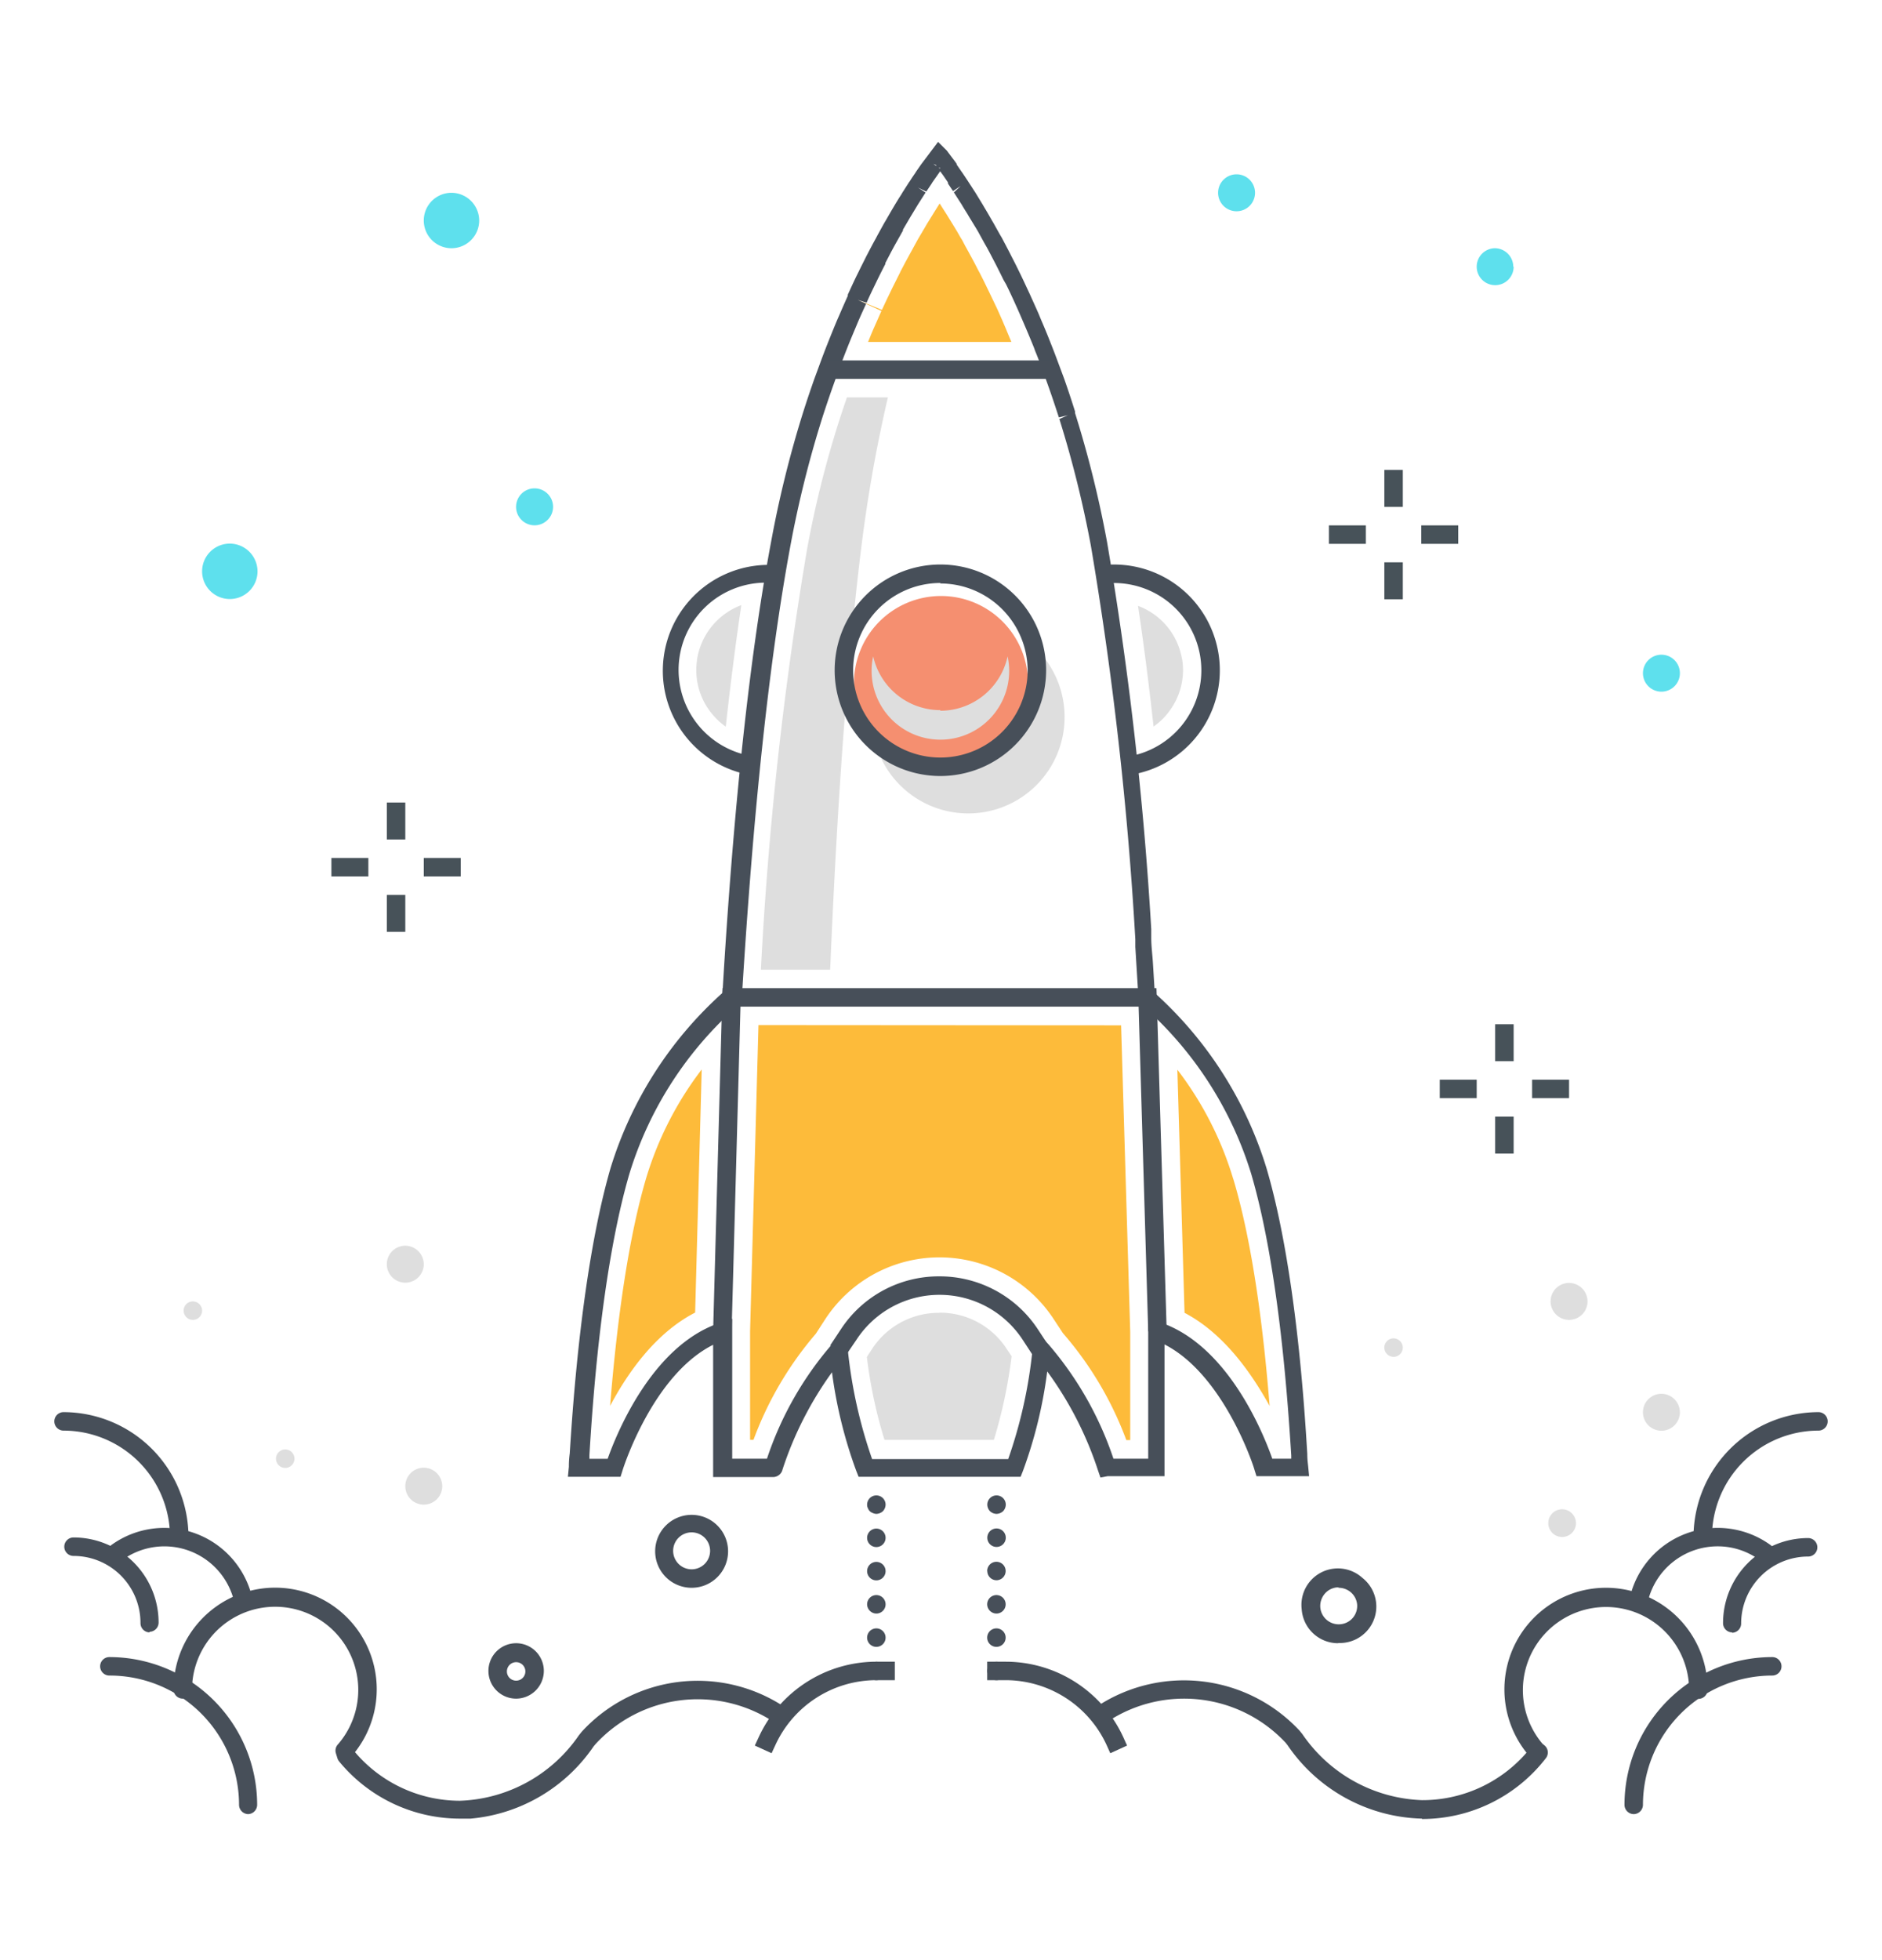 <svg xmlns="http://www.w3.org/2000/svg" xmlns:xlink="http://www.w3.org/1999/xlink" id="Layer_1" data-name="Layer 1" viewBox="0 0 154.86 161.27"><defs><style>.cls-1{fill:none;}.cls-2{clip-path:url(#clip-path);}.cls-3{fill:#f58f70;}.cls-4{fill:#dedede;}.cls-5{fill:#fdbb3a;}.cls-6{fill:#474f59;}.cls-7{fill:#475259;}.cls-8{fill:#5ee0ed;}</style><clipPath id="clip-path"><rect class="cls-1" x="4.47" y="11.65" width="145.92" height="137.96"></rect></clipPath></defs><g class="cls-2"><path class="cls-3" d="M77.43,63.35a7.16,7.16,0,1,0-7.16-7.16,7.16,7.16,0,0,0,7.16,7.16"></path><path class="cls-4" d="M69.69,32.69c-.25.73-.49,1.45-.72,2.17a85.43,85.43,0,0,0-2.55,10.26,300.1,300.1,0,0,0-3.81,34.65h5.7c.36-8.53.81-16.14,1.36-22.77.14-1.75.29-3.44.45-5.06.23-2.43.48-4.71.74-6.82.43-3.47,1-6.91,1.72-10.26.15-.72.31-1.44.48-2.17Z"></path><path class="cls-4" d="M85.05,53.13a7.8,7.8,0,0,1,.27,2A7.93,7.93,0,0,1,72,61a7.93,7.93,0,1,0,13.06-7.83"></path><path class="cls-5" d="M50.2,115.66c1.44-2.71,3.73-6,7-7.68l.54-20a28,28,0,0,0-4.59,9c-1.71,5.83-2.54,13.6-2.95,18.71"></path><path class="cls-5" d="M71.86,27.09l-.15.35-.28.69H83.22c-.08-.2-.17-.42-.26-.62L82.75,27c-.19-.45-.38-.89-.57-1.31l-.12-.27L81.38,24l-.18-.37c-.19-.4-.38-.78-.57-1.15l-.12-.22c-.22-.44-.44-.85-.66-1.25l-.14-.26c-.19-.34-.37-.66-.54-1l-.12-.19c-.2-.36-.4-.7-.59-1l-.11-.18-.48-.78-.11-.17-.44-.69-.44.7-.08.13-.52.84-.08.14-.62,1.05-.08.14-.58,1.06-.11.2c-.23.41-.45.84-.69,1.29l-.06.13c-.21.41-.42.83-.64,1.28l-.13.27c-.24.49-.48,1-.72,1.52l-2.11-.86,2.07.95c-.22.49-.45,1-.67,1.51"></path><path class="cls-4" d="M57.35,54.35a5.63,5.63,0,0,0,1.09,4.19,5.78,5.78,0,0,0,1.28,1.24q.59-5.36,1.28-10a5.71,5.71,0,0,0-3.65,4.52"></path><path class="cls-4" d="M77.31,108h0a6.55,6.55,0,0,0-5.57,3l-.41.63a38.66,38.66,0,0,0,1.45,6.82h9a40.09,40.09,0,0,0,1.46-6.88l-.39-.58a6.54,6.54,0,0,0-5.57-3"></path><path class="cls-5" d="M101.48,97a28,28,0,0,0-4.6-9l.59,20c3.25,1.7,5.53,5,7,7.66-.41-5.11-1.24-12.87-3-18.71"></path><path class="cls-4" d="M97.26,54.21a5.67,5.67,0,0,0-3.62-4.37q.69,4.57,1.28,9.93a5.37,5.37,0,0,0,1.35-1.34,5.62,5.62,0,0,0,1-4.22"></path><path class="cls-5" d="M62.41,84.33l-.69,25.2v8.92H62a28.5,28.5,0,0,1,5.13-8.73l.79-1.22a11.23,11.23,0,0,1,18.77,0l.77,1.17a28.48,28.48,0,0,1,5.22,8.8H93v-8.9l-.75-25.22Z"></path><path class="cls-6" d="M90.55,121.55l-.2-.58a29.05,29.05,0,0,0-4.18-8.15,37.1,37.1,0,0,1-2,8.19l-.19.48H70.65l-.19-.48a37.59,37.59,0,0,1-2-8.12,29,29,0,0,0-4.07,8,.8.8,0,0,1-.81.62l-.52,0H58.68V110.63c-5,2.5-7.43,10.24-7.45,10.32l-.17.54H46.73l.08-.83c0-.19,0-.56.07-1.08.24-3.8,1-15.35,3.36-23.49a31.94,31.94,0,0,1,9.21-14.41c.9-15.26,2.24-27.75,4-37.11A89.52,89.52,0,0,1,66.06,34c.3-.95.61-1.87.94-2.81h0l.46-1.25c.23-.63.47-1.26.71-1.86s.49-1.22.74-1.81l.16-.36c.23-.54.46-1.06.69-1.57l0-.1c.25-.54.49-1.07.74-1.58l.14-.28c.22-.46.45-.9.66-1.33l.07-.13q.36-.7.72-1.35l.11-.21c.21-.38.41-.75.61-1.1l.09-.15c.22-.38.43-.75.64-1.1l.07-.12c.2-.33.38-.63.56-.9l.08-.14.55-.86.06-.08c.15-.24.3-.46.44-.66l.08-.13.41-.59,1.4-1.86.72.72.48.64c.12.15.22.29.33.45l0,.06.4.58.1.14.42.63.07.11.54.83.11.18.5.82.11.19q.31.51.63,1.08l.12.2.56,1,.16.27c.22.42.45.85.68,1.3l.12.24c.2.38.4.78.6,1.19l.19.39c.23.48.47,1,.7,1.49l.12.27c.2.44.41.9.61,1.36l.21.51c.24.55.47,1.11.7,1.69l.11.28c.2.5.39,1,.59,1.54l.5,1.34h0c.32.91.61,1.79.89,2.68l0,.13a89.52,89.52,0,0,1,2.63,10.59,290.48,290.48,0,0,1,3.64,31.87l0,.71c0,.71.1,1.41.14,2.11l.15,2.43a32,32,0,0,1,9.19,14.4c2.41,8.17,3.13,19.72,3.36,23.52,0,.51.06.87.07,1l.08.83h-4.33l-.17-.54c0-.08-2.46-7.78-7.4-10.3v10.84H91.14ZM104.68,120h1.57c0-.08,0-.17,0-.27-.24-3.75-.95-15.18-3.3-23.18a30.33,30.33,0,0,0-9-13.88l-.25-.21-.19-3.08-.09-1.48,0-.62a294.12,294.12,0,0,0-3.66-32.4,90,90,0,0,0-2.59-10.41l.7-.31-.74.18c-.39-1.2-.79-2.39-1.25-3.63l-.14-.39c-.19-.49-.37-1-.56-1.44l-.1-.28c-.23-.57-.46-1.12-.69-1.66l-.21-.49c-.2-.46-.39-.91-.59-1.34l-.12-.27c-.23-.5-.46-1-.69-1.46L82.56,23c-.19-.4-.39-.79-.58-1.17l-.12-.23c-.23-.44-.45-.87-.67-1.27L81,20l-.55-1-.12-.2-.61-1-.11-.19c-.17-.27-.34-.54-.49-.8l-.11-.17-.52-.81.56-.53-.63.42-.41-.61L78,15l-.39-.57-.25-.34-.21.3-.43.61-.07.12-.43.64-.69-.33.63.41-.53.83-.09.14-.52.86-.08.13-.64,1.09,0,.08-.64,1.14-.11.2c-.23.42-.46.87-.7,1.33l0,.08c-.24.46-.46.9-.68,1.35l-.13.27c-.24.5-.49,1-.73,1.56l-.73-.23.69.32c-.23.5-.46,1-.69,1.54l-.15.36c-.24.57-.49,1.16-.73,1.77s-.47,1.21-.7,1.83l-.08.23c-.47,1.28-.89,2.5-1.28,3.72a88.63,88.63,0,0,0-2.6,10.45c-1.74,9.36-3.07,21.89-4,37.24l0,.33-.25.21a30.17,30.17,0,0,0-9,13.89c-2.34,8-3.06,19.4-3.29,23.15,0,.11,0,.21,0,.3H50c.73-2.06,3.66-9.34,9.25-11.19l1-.33V120h2.86a27.68,27.68,0,0,1,5.34-9.4l1.13-1.2.18,1.63a39.46,39.46,0,0,0,2,9h11.2a38.94,38.94,0,0,0,2-9l.18-1.62,1.13,1.18A28,28,0,0,1,91.62,120h2.86V108.45l1,.34c5.56,1.88,8.47,9.12,9.2,11.18M77.24,13.8l.08.06.06-.06-.08,0Zm-.44-.32.23.17,0-.07Z"></path></g><polygon class="cls-6" points="94.48 109.53 93.69 82.81 60.93 82.81 60.2 109.52 58.68 109.48 59.45 81.29 95.16 81.29 96 109.49 94.48 109.53"></polygon><rect class="cls-6" x="68.08" y="29.65" width="18.48" height="1.52"></rect><g class="cls-2"><path class="cls-6" d="M77.38,63.84a8.7,8.7,0,1,1,8.7-8.7,8.71,8.71,0,0,1-8.7,8.7m0-15.88a7.18,7.18,0,1,0,7.18,7.18A7.19,7.19,0,0,0,77.38,48"></path><path class="cls-6" d="M69.59,111.51l-1.27-.84.88-1.33A9.63,9.63,0,0,1,77.3,105h0a9.67,9.67,0,0,1,8.11,4.37l.85,1.29-1.27.84-.85-1.3a8.17,8.17,0,0,0-6.84-3.68h0a8.15,8.15,0,0,0-6.83,3.7Z"></path><path class="cls-6" d="M61.75,63.76a8.71,8.71,0,0,1,2.43-17.24L64,48a7.18,7.18,0,0,0-2,14.22Z"></path><path class="cls-6" d="M93.1,63.73l-.25-1.5a7.18,7.18,0,1,0-2.36-14.17l-.25-1.5A8.7,8.7,0,0,1,93.1,63.73"></path><path class="cls-4" d="M77.38,58.42A5.67,5.67,0,0,1,71.85,54a5.17,5.17,0,0,0-.13,1.19,5.66,5.66,0,1,0,11.32,0A5.78,5.78,0,0,0,82.91,54a5.67,5.67,0,0,1-5.53,4.47"></path><path class="cls-6" d="M56.91,130.62a3,3,0,1,1,3-3,3,3,0,0,1-3,3m0-4.56a1.52,1.52,0,1,0,1.52,1.52,1.52,1.52,0,0,0-1.52-1.52"></path><path class="cls-6" d="M63.49,144.23l-1.38-.63.32-.69a10.66,10.66,0,0,1,9.68-6.21h1.52v1.52H72.11a9.15,9.15,0,0,0-8.3,5.32Z"></path><path class="cls-6" d="M37.91,149.61a12.87,12.87,0,0,1-10-4.7.77.77,0,0,1-.14-.25l-.13-.42a.75.75,0,0,1,.16-.73,6.84,6.84,0,1,0-12-4.53.76.76,0,1,1-1.52,0,8.36,8.36,0,1,1,14.93,5.16,11.34,11.34,0,0,0,8.63,4,12.38,12.38,0,0,0,9.79-5.38l.24-.3a12.94,12.94,0,0,1,16.6-2.09.76.76,0,0,1,.22,1.06.75.75,0,0,1-1.05.21,11.42,11.42,0,0,0-14.62,1.82l-.17.2a13.72,13.72,0,0,1-11,6"></path><path class="cls-6" d="M20.43,149.24a.77.77,0,0,1-.76-.76A10.65,10.65,0,0,0,9,137.84a.76.76,0,0,1,0-1.52,12.17,12.17,0,0,1,12.16,12.16.77.77,0,0,1-.76.76"></path><path class="cls-6" d="M19.3,131.92l-.06-.28a5.9,5.9,0,0,0-9.17-3.31.76.76,0,0,1-.89-1.24,7.43,7.43,0,0,1,11.53,4.17c0,.11.08.33.08.33Z"></path><path class="cls-6" d="M14.75,127.21a.76.76,0,0,1-.76-.76,8.77,8.77,0,0,0-8.76-8.76.76.76,0,1,1,0-1.52,10.3,10.3,0,0,1,10.28,10.28.76.76,0,0,1-.76.76"></path><path class="cls-6" d="M12.32,134.29a.76.76,0,0,1-.76-.76A5.51,5.51,0,0,0,6.05,128a.76.76,0,1,1,0-1.52,7,7,0,0,1,7,7,.76.76,0,0,1-.76.76"></path><path class="cls-6" d="M110.11,135.18a3,3,0,0,1-3-2.79,3,3,0,0,1,5-2.58,3,3,0,0,1-1.71,5.35l-.25,0m0-4.57H110a1.49,1.49,0,0,0-1,.53,1.55,1.55,0,0,0-.36,1.11,1.52,1.52,0,0,0,1.64,1.39,1.51,1.51,0,0,0,1.39-1.64,1.51,1.51,0,0,0-.53-1,1.54,1.54,0,0,0-1-.36"></path><path class="cls-6" d="M42.47,139.74a2.28,2.28,0,1,1,2.28-2.28,2.29,2.29,0,0,1-2.28,2.28m0-3a.76.76,0,1,0,.76.76.76.76,0,0,0-.76-.76"></path><path class="cls-6" d="M91.36,144.23l-.31-.69a9.16,9.16,0,0,0-8.3-5.32H81.23V136.7h1.52a10.66,10.66,0,0,1,9.68,6.21l.31.69Z"></path><path class="cls-6" d="M117,149.61a13.8,13.8,0,0,1-11.06-6.05l-.15-.19a11.43,11.43,0,0,0-14.59-1.78.76.76,0,1,1-.84-1.27,13,13,0,0,1,16.58,2.06l.22.27a12.45,12.45,0,0,0,9.84,5.44,11.34,11.34,0,0,0,9-4.38.77.77,0,0,1,1.07-.14.76.76,0,0,1,.13,1.07,12.86,12.86,0,0,1-10.19,5"></path><path class="cls-6" d="M126.46,144.78a.76.76,0,0,1-.57-.26A8.36,8.36,0,1,1,140.51,139a.76.76,0,1,1-1.52,0,6.84,6.84,0,1,0-12,4.53.76.76,0,0,1-.06,1.07.78.78,0,0,1-.51.2"></path><path class="cls-6" d="M134.43,149.24a.77.77,0,0,1-.76-.76,12.17,12.17,0,0,1,12.16-12.16.76.76,0,1,1,0,1.52,10.65,10.65,0,0,0-10.64,10.64.77.77,0,0,1-.76.76"></path><path class="cls-6" d="M135.55,131.92l-1.48-.33s.05-.22.08-.33a7.42,7.42,0,0,1,11.52-4.17.76.76,0,0,1-.89,1.24,5.82,5.82,0,0,0-3.44-1.12,5.9,5.9,0,0,0-5.72,4.43l-.07.28"></path><path class="cls-6" d="M140.11,127.21a.76.76,0,0,1-.76-.76,10.3,10.3,0,0,1,10.28-10.28.76.76,0,0,1,0,1.52,8.77,8.77,0,0,0-8.76,8.76.76.76,0,0,1-.76.76"></path><path class="cls-6" d="M142.54,134.29a.76.76,0,0,1-.76-.76,7,7,0,0,1,7-7,.76.76,0,0,1,0,1.52,5.51,5.51,0,0,0-5.51,5.51.76.76,0,0,1-.76.76"></path><path class="cls-6" d="M72.11,124.54a.73.73,0,0,1-.29-.07.7.7,0,0,1-.25-.15.76.76,0,0,1-.16-.26.57.57,0,0,1-.06-.28.76.76,0,1,1,1.52,0,.81.81,0,0,1-.22.54.84.84,0,0,1-.54.22"></path><path class="cls-6" d="M71.35,134.72a.76.76,0,1,1,.76.76.76.76,0,0,1-.76-.76m0-2.74a.76.76,0,1,1,.76.76.77.77,0,0,1-.76-.76m0-2.73a.76.76,0,1,1,.76.76.76.76,0,0,1-.76-.76m0-2.74a.76.76,0,1,1,.76.76.76.76,0,0,1-.76-.76"></path><path class="cls-6" d="M72.11,138.22a.82.82,0,0,1-.54-.22.87.87,0,0,1-.16-.26.57.57,0,0,1-.06-.28.58.58,0,0,1,.06-.29.82.82,0,0,1,.16-.25.78.78,0,0,1,1.08,0,.82.82,0,0,1,.16.25.72.72,0,0,1,.06.29.81.81,0,0,1-.22.54.84.84,0,0,1-.54.22"></path><path class="cls-6" d="M82,124.54a.82.82,0,0,1-.54-.22.81.81,0,0,1-.22-.54.76.76,0,1,1,1.52,0,.81.81,0,0,1-.22.54.84.84,0,0,1-.54.22"></path><path class="cls-6" d="M81.23,134.72a.76.76,0,1,1,.76.76.76.76,0,0,1-.76-.76m0-2.74a.76.76,0,1,1,.76.76.77.77,0,0,1-.76-.76m0-2.73A.76.76,0,1,1,82,130a.76.76,0,0,1-.76-.76m0-2.74a.76.76,0,1,1,.76.76.76.76,0,0,1-.76-.76"></path><path class="cls-6" d="M82,138.22a.82.82,0,0,1-.54-.22.87.87,0,0,1-.16-.26.71.71,0,0,1-.06-.28.72.72,0,0,1,.06-.29.82.82,0,0,1,.16-.25.78.78,0,0,1,1.08,0,.82.82,0,0,1,.16.25.72.72,0,0,1,.06.29.71.71,0,0,1-.06.28.87.87,0,0,1-.16.26.84.84,0,0,1-.54.22"></path><path class="cls-4" d="M129.68,125.3a1.14,1.14,0,1,1-1.14-1.14,1.15,1.15,0,0,1,1.14,1.14"></path><path class="cls-4" d="M16.63,107.82a.76.76,0,1,1-.76-.76.77.77,0,0,1,.76.76"></path><path class="cls-4" d="M36.39,122.26a1.52,1.52,0,1,1-1.52-1.52,1.53,1.53,0,0,1,1.52,1.52"></path><path class="cls-4" d="M130.63,107.06a1.52,1.52,0,1,1-1.52-1.52,1.53,1.53,0,0,1,1.52,1.52"></path><path class="cls-4" d="M115.43,110.86a.76.76,0,1,1-.76-.76.77.77,0,0,1,.76.76"></path><path class="cls-4" d="M138.23,116.18a1.52,1.52,0,1,1-1.52-1.52,1.53,1.53,0,0,1,1.52,1.52"></path><path class="cls-4" d="M22.71,120a.76.76,0,1,1,.76.76.76.76,0,0,1-.76-.76"></path><path class="cls-4" d="M34.87,104a1.52,1.52,0,1,1-1.52-1.52A1.53,1.53,0,0,1,34.87,104"></path></g><rect class="cls-7" x="31.83" y="66.02" width="1.52" height="3.04"></rect><rect class="cls-7" x="31.83" y="73.62" width="1.52" height="3.04"></rect><rect class="cls-7" x="34.87" y="70.58" width="3.04" height="1.52"></rect><rect class="cls-7" x="27.27" y="70.58" width="3.04" height="1.52"></rect><rect class="cls-7" x="123.03" y="84.26" width="1.52" height="3.04"></rect><rect class="cls-7" x="123.03" y="91.86" width="1.52" height="3.04"></rect><rect class="cls-7" x="126.07" y="88.82" width="3.04" height="1.52"></rect><rect class="cls-7" x="118.47" y="88.82" width="3.04" height="1.52"></rect><rect class="cls-7" x="113.91" y="38.66" width="1.52" height="3.04"></rect><rect class="cls-7" x="113.91" y="46.26" width="1.52" height="3.04"></rect><rect class="cls-7" x="116.95" y="43.22" width="3.04" height="1.52"></rect><rect class="cls-7" x="109.35" y="43.22" width="3.04" height="1.52"></rect><g class="cls-2"><path class="cls-8" d="M39.43,18.14a2.28,2.28,0,1,1-2.28-2.28,2.29,2.29,0,0,1,2.28,2.28"></path><path class="cls-8" d="M124.55,21.94A1.52,1.52,0,1,1,123,20.42a1.53,1.53,0,0,1,1.52,1.52"></path><path class="cls-8" d="M100.23,15.86a1.52,1.52,0,1,1,1.52,1.52,1.52,1.52,0,0,1-1.52-1.52"></path><path class="cls-8" d="M21.19,47a2.28,2.28,0,1,1-2.28-2.28A2.29,2.29,0,0,1,21.19,47"></path><path class="cls-8" d="M45.06,42.77a1.52,1.52,0,1,1,0-2.15,1.51,1.51,0,0,1,0,2.15"></path><path class="cls-8" d="M135.19,55.38a1.52,1.52,0,1,1,1.52,1.52,1.52,1.52,0,0,1-1.52-1.52"></path></g></svg>